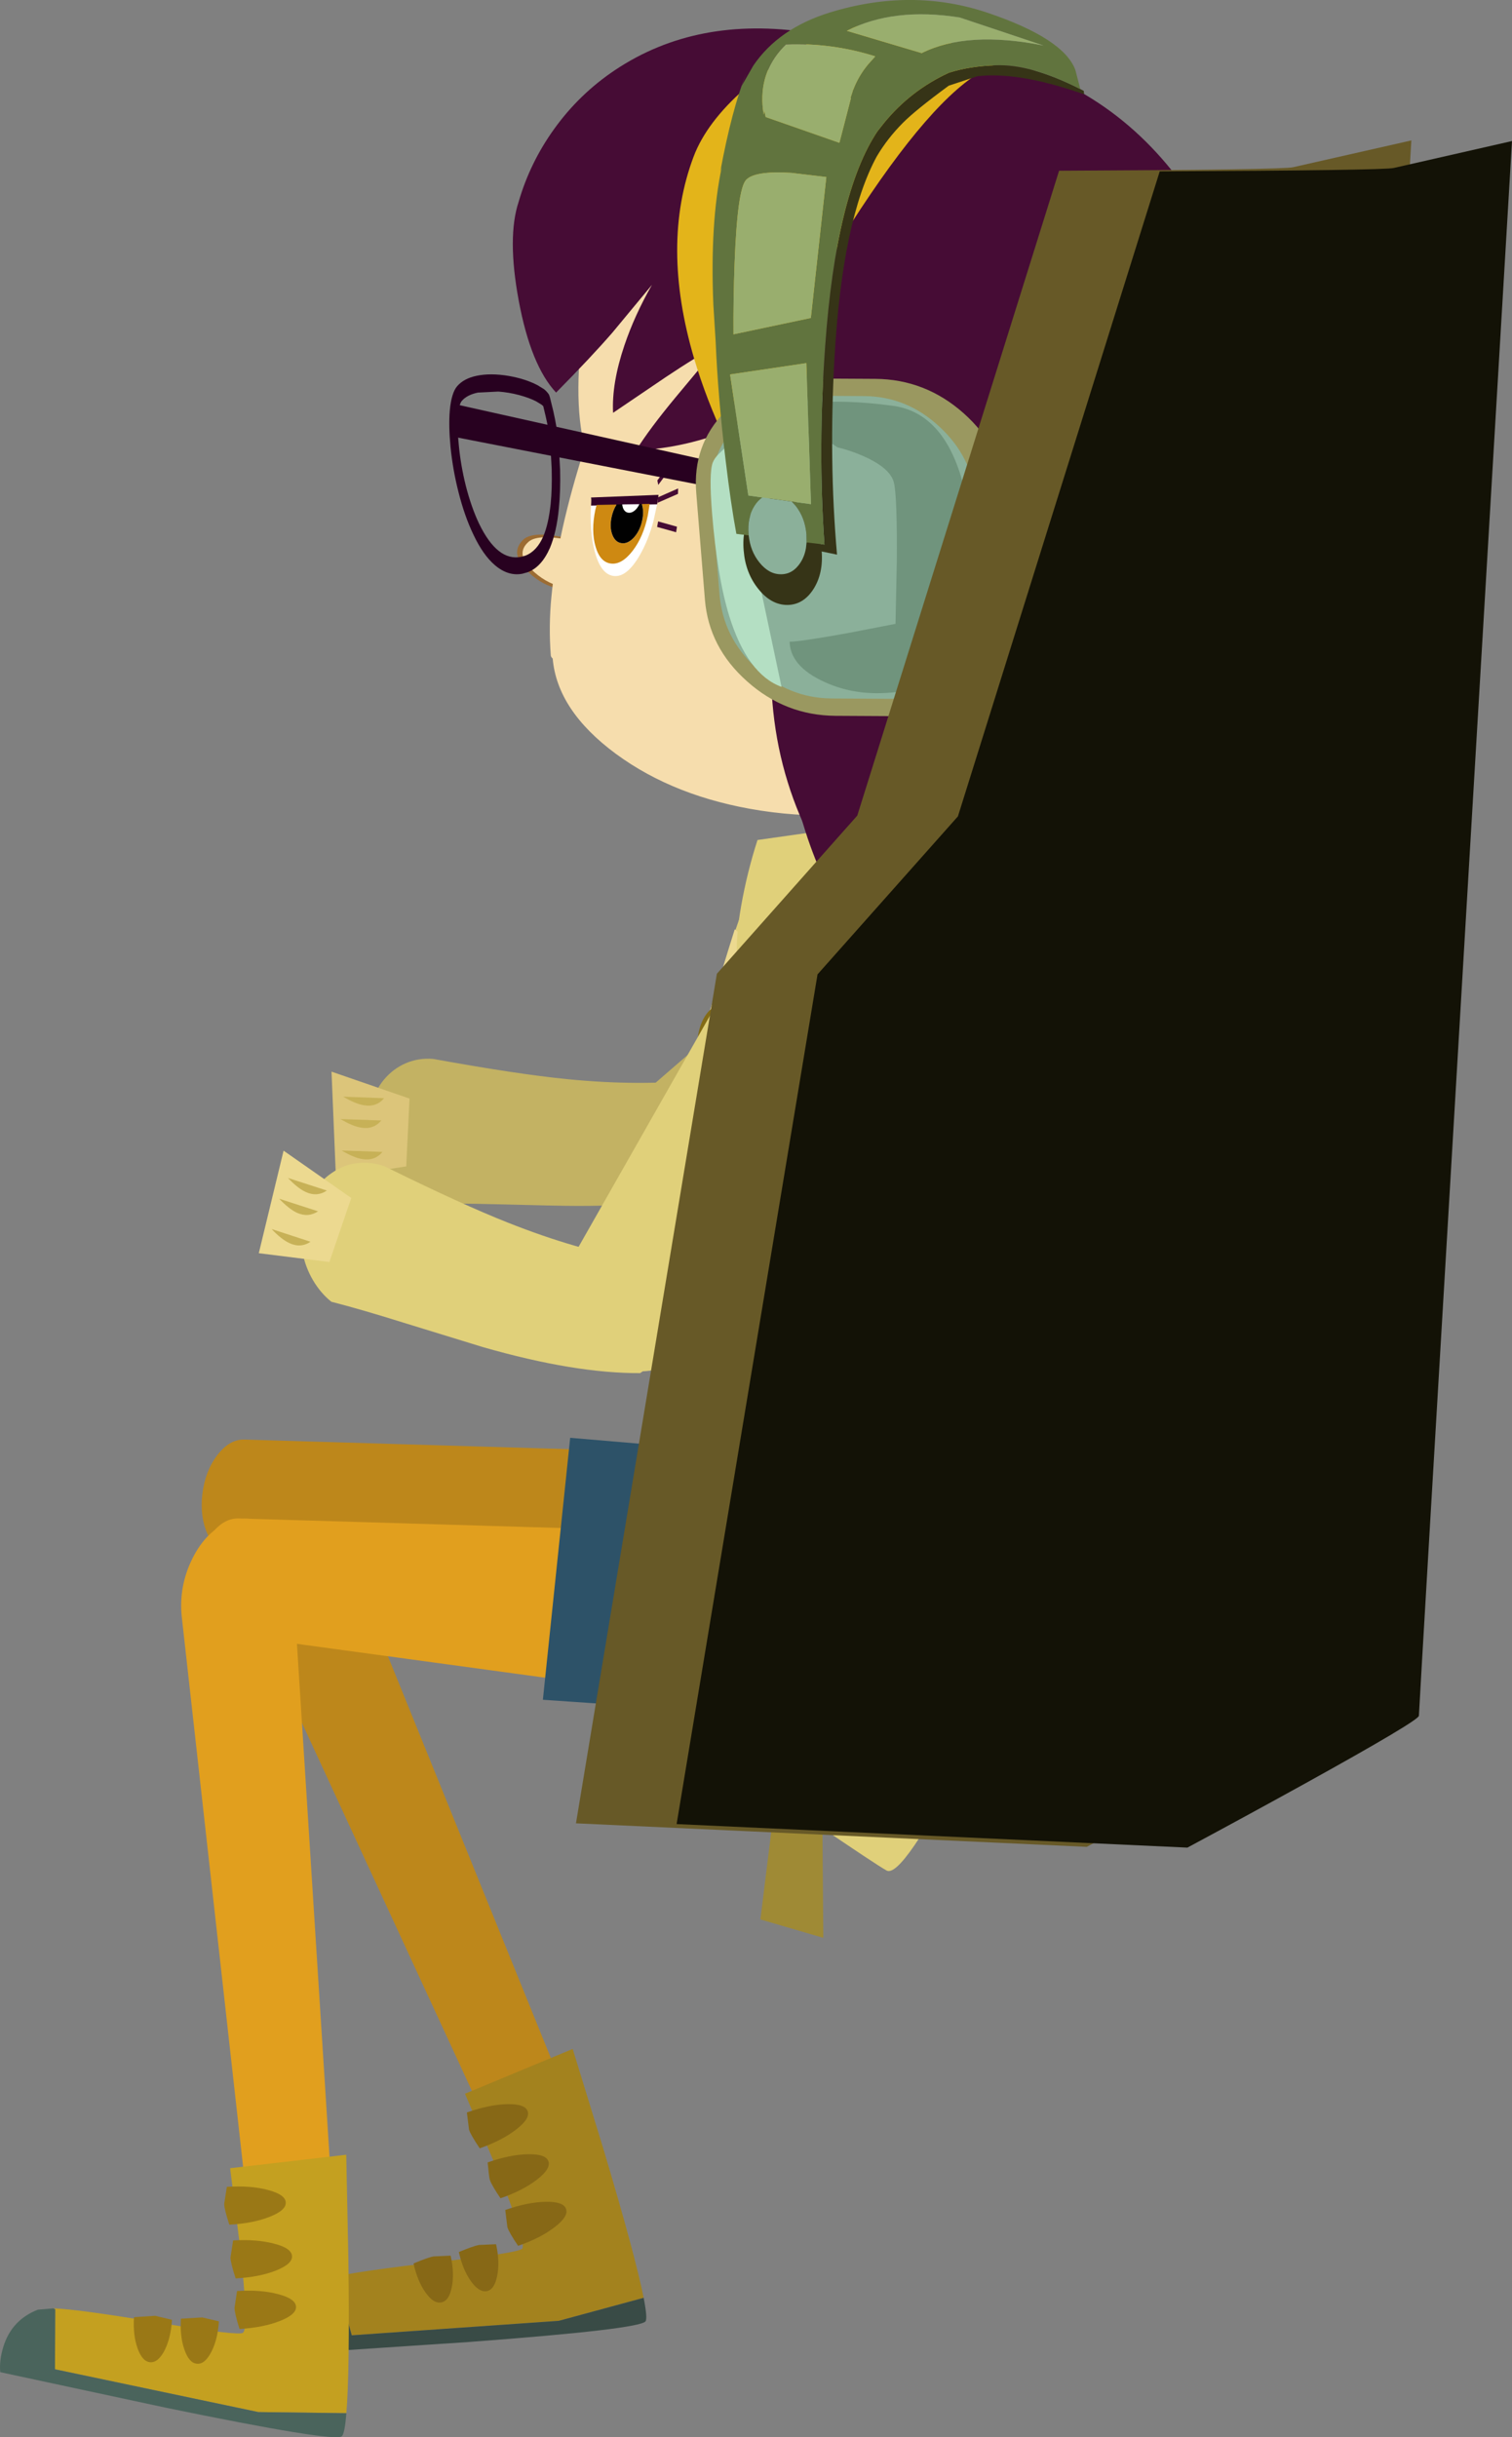 <?xml version="1.0" encoding="UTF-8" standalone="no"?>
<svg xmlns:xlink="http://www.w3.org/1999/xlink" height="968.5px" width="600.9px" xmlns="http://www.w3.org/2000/svg">
  <rect width="100%" height="100%" fill="#808080" stroke="none"/>
  <g transform="matrix(1.0, 0.0, 0.0, 1.0, 300.45, 480.15)">
    <path d="M-209.45 141.7 Q-214.55 130.6 -212.85 118.35 -211.15 105.95 -203.5 99.7 -195.65 93.3 -186.5 97.3 -177.4 101.25 -172.6 113.1 L-74.7 354.5 Q-72.25 360.55 -74.85 366.9 -77.45 373.25 -83.5 376.2 -87.4 378.05 -91.5 377.9 -95.6 377.7 -99.0 375.5 -102.5 373.2 -104.3 369.35 L-209.45 141.7" fill="#bd871b" fill-rule="evenodd" stroke="none"/>
    <path d="M-115.65 351.85 L-72.85 334.05 -60.7 373.6 Q-47.9 416.45 -44.65 432.95 L-78.4 442.1 -160.65 447.85 -167.05 424.95 -167.75 424.7 Q-158.65 422.4 -124.2 418.45 -94.2 415.05 -92.9 413.4 -91.1 411.05 -103.2 381.2 L-115.65 351.85" fill="#a3821e" fill-rule="evenodd" stroke="none"/>
    <path d="M-43.9 442.3 Q-46.35 445.45 -114.0 450.5 L-181.15 454.95 Q-182.85 450.65 -182.75 445.0 -182.55 433.65 -173.55 426.85 -172.1 425.75 -167.75 424.7 L-167.05 424.95 -160.65 447.85 -78.4 442.1 -44.65 432.95 Q-43.05 441.15 -43.9 442.3" fill="#394b46" fill-rule="evenodd" stroke="none"/>
    <path d="M-90.75 358.8 Q-89.7 361.75 -95.3 366.05 -100.85 370.4 -109.8 373.55 -113.4 368.2 -114.05 366.15 L-114.9 359.3 Q-105.95 356.15 -98.85 356.0 -91.8 355.85 -90.75 358.8" fill="#876816" fill-rule="evenodd" stroke="none"/>
    <path d="M-82.5 378.7 Q-81.45 381.65 -87.0 385.95 -92.6 390.3 -101.55 393.4 -105.15 388.05 -105.8 386.0 -106.1 385.0 -106.65 379.15 -97.65 376.0 -90.6 375.9 -83.55 375.75 -82.5 378.7" fill="#876816" fill-rule="evenodd" stroke="none"/>
    <path d="M-80.0 404.85 Q-85.6 409.2 -94.55 412.3 -98.15 407.0 -98.8 404.9 L-99.65 398.05 Q-90.65 394.9 -83.6 394.8 -76.55 394.65 -75.5 397.6 -74.4 400.55 -80.0 404.85" fill="#876816" fill-rule="evenodd" stroke="none"/>
    <path d="M-106.95 430.3 Q-110.05 430.9 -113.3 426.35 -116.55 421.8 -118.1 414.75 -112.3 412.35 -110.1 411.95 L-103.3 411.65 Q-101.75 418.7 -102.85 424.15 -103.9 429.65 -106.95 430.3" fill="#876816" fill-rule="evenodd" stroke="none"/>
    <path d="M-120.9 428.7 Q-121.95 434.15 -125.0 434.75 -128.05 435.45 -131.3 430.9 -134.55 426.35 -136.1 419.3 -130.25 416.85 -128.15 416.5 L-121.35 416.2 Q-119.8 423.25 -120.9 428.7" fill="#876816" fill-rule="evenodd" stroke="none"/>
    <path d="M33.1 159.95 Q21.85 169.25 7.8 167.35 L-209.25 137.75 Q-214.85 136.45 -217.95 129.55 -221.05 122.65 -220.05 113.7 -218.95 104.45 -214.1 98.1 -209.2 91.7 -203.25 91.9 L14.4 98.35 Q28.5 98.75 37.8 109.65 47.15 120.65 45.75 135.6 44.35 150.6 33.1 159.95" fill="#bd871b" fill-rule="evenodd" stroke="none"/>
    <path d="M-192.25 127.65 Q-184.9 134.3 -184.1 147.05 L-167.6 406.55 Q-167.2 413.05 -171.7 418.2 -176.15 423.4 -182.9 424.3 -187.15 424.85 -191.0 423.35 -194.85 421.85 -197.4 418.7 -200.0 415.4 -200.45 411.2 L-228.2 162.45 Q-229.5 150.3 -224.0 139.2 -218.45 128.05 -209.15 124.55 -199.65 121.0 -192.25 127.65" fill="#e19f1e" fill-rule="evenodd" stroke="none"/>
    <path d="M12.05 129.7 Q26.15 130.05 35.45 141.0 44.8 152.0 43.4 166.95 42.0 181.95 30.7 191.3 19.45 200.6 5.4 198.7 L-211.6 169.1 Q-217.2 167.85 -220.3 160.9 -223.4 153.95 -222.4 145.0 -221.35 135.85 -216.45 129.45 -211.6 123.1 -205.6 123.25 L12.05 129.7" fill="#e19f1e" fill-rule="evenodd" stroke="none"/>
    <path d="M35.1 100.5 L21.55 202.6 -84.7 195.3 -73.85 91.2 35.1 100.5" fill="#2d5268" fill-rule="evenodd" stroke="none"/>
    <path d="M21.05 65.75 Q41.1 51.1 65.8 54.95 90.5 58.75 105.35 78.75 120.25 98.75 116.65 123.25 113.0 147.7 93.0 162.3 72.95 176.95 48.3 173.1 23.6 169.3 8.7 149.3 -6.2 129.3 -2.55 104.85 1.05 80.3 21.05 65.75" fill="#e0d07a" fill-rule="evenodd" stroke="none"/>
    <path d="M6.8 97.65 Q35.7 97.05 63.15 102.35 118.1 113.15 110.8 143.15 102.3 178.4 80.15 222.95 70.6 242.05 63.0 253.1 54.95 264.85 51.9 263.15 43.5 258.5 -48.35 194.85 L6.8 97.65" fill="#e0d07a" fill-rule="evenodd" stroke="none"/>
    <path d="M15.4 93.85 Q17.7 96.85 18.65 99.45 L-21.6 213.3 -48.35 194.85 -5.75 95.7 -10.7 88.15 4.0 85.9 Q10.8 87.85 15.4 93.85" fill="#ecd990" fill-rule="evenodd" stroke="none"/>
    <path d="M-12.05 107.55 L6.65 108.95 Q3.1 112.4 -2.6 111.4 -6.5 110.65 -12.05 107.55" fill="#c7b157" fill-rule="evenodd" stroke="none"/>
    <path d="M-2.65 130.95 Q-6.2 134.4 -11.9 133.35 -15.8 132.65 -21.35 129.55 L-2.65 130.95" fill="#c7b157" fill-rule="evenodd" stroke="none"/>
    <path d="M-11.95 152.85 Q-15.5 156.4 -21.2 155.35 -25.05 154.65 -30.65 151.5 L-11.95 152.85" fill="#c7b157" fill-rule="evenodd" stroke="none"/>
    <path d="M-21.25 174.85 Q-24.8 178.35 -30.5 177.3 -34.4 176.55 -39.9 173.5 L-21.25 174.85" fill="#c7b157" fill-rule="evenodd" stroke="none"/>
    <path d="M-30.5 196.85 Q-34.05 200.3 -39.75 199.3 -43.7 198.55 -49.2 195.45 L-30.5 196.85" fill="#c7b157" fill-rule="evenodd" stroke="none"/>
    <path d="M1.75 282.6 L25.15 93.65 26.75 289.9 1.75 282.6" fill="#9f8a35" fill-rule="evenodd" stroke="none"/>
    <path d="M-3.15 246.75 L-22.0 243.85 23.75 95.7 -3.15 246.75" fill="#9f8a35" fill-rule="evenodd" stroke="none"/>
    <path d="M95.3 -121.95 Q107.15 -112.5 106.8 -98.75 106.5 -84.95 94.15 -75.4 L-16.2 9.5 Q-21.4 13.45 -28.0 14.6 -34.35 15.7 -40.85 14.05 -50.95 11.35 -57.7 3.1 -65.25 -6.15 -64.7 -17.55 -64.2 -28.9 -55.85 -36.1 L41.85 -120.65 Q52.75 -130.1 68.3 -130.55 84.0 -131.05 95.3 -121.95" fill="#c3b263" fill-rule="evenodd" stroke="none"/>
    <path d="M-147.8 -51.2 Q-144.2 -55.45 -139.3 -57.6 -134.1 -59.85 -128.25 -59.35 -94.95 -53.3 -75.3 -51.35 -45.7 -48.4 -21.1 -51.2 -11.65 -51.6 -5.85 -44.35 -0.05 -37.0 -1.3 -26.05 -1.65 -20.9 -3.55 -16.2 -5.35 -11.75 -8.4 -8.2 -33.15 -0.85 -71.05 -0.95 -78.2 -0.95 -102.8 -1.6 -122.25 -2.1 -133.9 -1.75 -139.0 -3.8 -143.3 -7.95 -147.55 -12.0 -150.25 -17.35 -153.05 -22.85 -153.8 -29.0 -154.55 -35.5 -152.95 -41.3 -151.35 -46.9 -147.8 -51.2" fill="#c3b263" fill-rule="evenodd" stroke="none"/>
    <path d="M-166.95 -12.35 L-168.7 -54.3 -137.7 -43.6 -139.0 -16.65 -166.95 -12.35" fill="#dcc57a" fill-rule="evenodd" stroke="none"/>
    <path d="M-155.8 -40.95 Q-159.15 -41.45 -164.05 -44.35 L-147.8 -43.75 Q-150.85 -40.1 -155.8 -40.95" fill="#c7b157" fill-rule="evenodd" stroke="none"/>
    <path d="M-156.9 -32.05 Q-160.3 -32.55 -165.1 -35.45 L-148.9 -34.9 Q-151.95 -31.25 -156.9 -32.05" fill="#c7b157" fill-rule="evenodd" stroke="none"/>
    <path d="M-156.45 -19.55 Q-159.85 -20.1 -164.65 -22.95 L-148.45 -22.4 Q-151.5 -18.75 -156.45 -19.55" fill="#c7b157" fill-rule="evenodd" stroke="none"/>
    <path d="M65.25 -139.6 Q71.6 -136.5 78.9 -130.95 93.4 -119.65 97.9 -106.9 102.4 -94.15 106.9 -1.9 109.15 44.3 110.5 87.9 L-3.3 97.3 Q-10.05 71.3 -16.3 41.0 -28.8 -19.6 -26.35 -41.15 -23.85 -62.7 -11.55 -100.45 -5.4 -119.25 0.25 -133.8 L65.25 -139.6" fill="#e0d07a" fill-rule="evenodd" stroke="none"/>
    <path d="M110.3 62.25 Q122.55 70.55 123.65 79.4 109.15 84.75 84.75 83.75 L45.05 82.0 30.65 83.85 10.45 86.85 Q-16.2 90.3 -22.35 85.2 -26.8 80.55 -24.05 75.4 -21.7 70.9 -14.5 66.75 -8.15 63.05 -0.2 60.75 7.45 58.55 12.2 58.85 L92.05 55.3 Q98.9 54.4 110.3 62.25" fill="#e0d07a" fill-rule="evenodd" stroke="none"/>
    <path d="M-8.45 -110.85 L7.1 -98.65 Q1.7 -71.15 -1.6 -37.8 -8.25 28.95 2.05 58.35 -4.35 65.65 -4.1 74.4 -3.85 83.55 4.0 85.9 L-10.7 88.15 -18.4 87.8 Q-26.05 86.05 -25.95 79.0 -25.85 71.95 -19.9 67.35 L-15.8 64.95 -13.95 64.2 Q-18.45 41.1 -22.1 14.7 -29.45 -37.95 -25.2 -53.8 -18.45 -79.15 -8.45 -110.85" fill="#ecd990" fill-rule="evenodd" stroke="none"/>
    <path d="M-14.2 -82.3 L4.5 -80.9 Q0.95 -77.45 -4.75 -78.5 -8.65 -79.2 -14.2 -82.3" fill="#c7b157" fill-rule="evenodd" stroke="none"/>
    <path d="M-16.7 -65.3 L2.0 -63.95 Q-1.55 -60.45 -7.25 -61.5 -11.1 -62.2 -16.7 -65.3" fill="#c7b157" fill-rule="evenodd" stroke="none"/>
    <path d="M-0.75 -45.5 Q-4.3 -42.05 -10.0 -43.05 -13.9 -43.8 -19.45 -46.9 L-0.75 -45.5" fill="#c7b157" fill-rule="evenodd" stroke="none"/>
    <path d="M-3.45 -27.0 Q-7.0 -23.55 -12.7 -24.6 -16.65 -25.3 -22.15 -28.4 L-3.45 -27.0" fill="#c7b157" fill-rule="evenodd" stroke="none"/>
    <path d="M-1.75 -7.9 Q-5.3 -4.4 -11.0 -5.4 -14.95 -6.15 -20.45 -9.3 L-1.75 -7.9" fill="#c7b157" fill-rule="evenodd" stroke="none"/>
    <path d="M-3.85 11.4 Q-7.4 14.9 -13.1 13.85 -17.05 13.15 -22.55 10.05 L-3.85 11.4" fill="#c7b157" fill-rule="evenodd" stroke="none"/>
    <path d="M-3.3 33.05 Q-6.85 36.5 -12.55 35.45 -16.45 34.75 -22.0 31.65 L-3.3 33.05" fill="#c7b157" fill-rule="evenodd" stroke="none"/>
    <path d="M-18.65 49.95 L0.05 51.3 Q-3.5 54.8 -9.2 53.75 -13.1 53.0 -18.65 49.95" fill="#c7b157" fill-rule="evenodd" stroke="none"/>
    <path d="M-3.75 71.9 Q-7.3 75.35 -13.0 74.3 -16.85 73.6 -22.45 70.5 L-3.75 71.9" fill="#c7b157" fill-rule="evenodd" stroke="none"/>
    <path d="M-23.1 -68.2 Q-22.3 -73.55 -19.8 -77.05 -17.3 -80.5 -14.55 -80.1 -11.8 -79.7 -10.4 -75.55 -9.0 -71.5 -9.8 -66.15 -10.6 -60.8 -13.1 -57.35 -15.6 -53.85 -18.35 -54.25 -21.1 -54.65 -22.5 -58.75 -23.9 -62.85 -23.1 -68.2" fill="#836b16" fill-rule="evenodd" stroke="none"/>
    <path d="M-26.55 -16.7 Q-27.55 -22.0 -26.3 -26.1 -25.1 -30.2 -22.35 -30.75 -19.6 -31.25 -16.95 -27.8 -14.3 -24.4 -13.35 -19.1 -12.35 -13.8 -13.55 -9.65 -14.8 -5.5 -17.55 -5.0 -20.3 -4.5 -22.9 -7.9 -25.55 -11.3 -26.55 -16.7" fill="#836b16" fill-rule="evenodd" stroke="none"/>
    <path d="M-22.05 34.6 Q-23.05 29.3 -21.8 25.15 -20.6 21.05 -17.85 20.55 -15.1 20.05 -12.45 23.45 -9.8 26.95 -8.85 32.25 -7.85 37.55 -9.05 41.7 -10.25 45.8 -13.0 46.25 -15.75 46.8 -18.4 43.4 -21.05 39.95 -22.05 34.6" fill="#836b16" fill-rule="evenodd" stroke="none"/>
    <path d="M21.7 -135.65 L20.95 -176.55 58.35 -176.45 59.6 -138.85 21.7 -135.65" fill="#e9c790" fill-rule="evenodd" stroke="none"/>
    <path d="M69.15 -124.35 Q54.7 -110.15 38.55 -97.0 6.3 -70.8 -2.15 -76.3 -10.6 -81.8 -5.85 -112.4 -3.45 -127.65 0.65 -141.85 L69.15 -124.35" fill="#c7b157" fill-rule="evenodd" stroke="none"/>
    <path d="M64.4 -155.4 L69.1 -130.8 Q54.65 -118.15 38.5 -106.5 6.2 -83.15 -2.25 -88.05 -10.7 -92.95 -5.9 -120.15 -3.5 -133.7 0.6 -146.35 L64.4 -155.4" fill="#e0d07a" fill-rule="evenodd" stroke="none"/>
    <path d="M12.4 -118.7 Q14.65 -102.85 7.5 -84.35 L12.4 -118.7" fill="#c7b157" fill-rule="evenodd" stroke="none"/>
    <path d="M33.6 -109.05 Q33.65 -100.9 30.55 -95.6 L31.05 -122.5 Q33.55 -116.45 33.6 -109.05" fill="#c7b157" fill-rule="evenodd" stroke="none"/>
    <path d="M45.95 -132.2 Q48.45 -127.3 49.3 -120.15 49.8 -115.95 49.85 -107.55 L45.95 -132.2" fill="#c7b157" fill-rule="evenodd" stroke="none"/>
    <path d="M-92.55 -265.65 Q-90.0 -268.15 -83.0 -267.6 -79.05 -267.35 -72.9 -265.85 L-79.9 -246.55 Q-86.4 -248.45 -91.5 -253.85 -97.8 -260.5 -92.55 -265.65" fill="#9c6c33" fill-rule="evenodd" stroke="none"/>
    <path d="M-89.25 -253.85 Q-95.65 -260.1 -90.45 -264.8 -86.35 -268.5 -70.8 -264.8 L-77.55 -247.0 Q-84.05 -248.75 -89.25 -253.85" fill="#f6ddad" fill-rule="evenodd" stroke="none"/>
    <path d="M-84.25 -325.5 Q-83.1 -324.6 -82.25 -323.3 L-81.9 -322.25 -80.55 -316.75 Q-79.1 -310.3 -78.6 -305.25 L-78.4 -303.5 -77.85 -293.45 Q-77.65 -285.0 -78.35 -278.05 -79.25 -268.75 -81.9 -262.4 -85.25 -254.8 -90.75 -252.75 L-92.55 -252.25 -92.65 -252.2 Q-98.4 -251.0 -103.75 -255.55 -108.5 -259.6 -112.35 -267.8 -115.85 -275.1 -118.25 -284.65 -120.5 -293.5 -121.4 -302.5 -122.2 -310.85 -121.7 -316.95 -121.05 -324.05 -118.75 -326.7 -116.1 -329.75 -111.1 -330.8 -105.5 -332.0 -98.2 -330.75 -91.65 -329.6 -86.85 -327.1 L-84.25 -325.5 M-87.35 -320.65 Q-90.05 -322.05 -94.1 -323.15 -98.25 -324.25 -102.4 -324.55 L-110.4 -324.15 -110.5 -324.15 Q-114.85 -323.25 -116.9 -320.85 -118.0 -319.65 -118.4 -315.15 -118.85 -310.1 -118.1 -303.15 -117.35 -295.25 -115.35 -287.2 -113.15 -278.6 -110.1 -272.15 -102.75 -256.9 -93.25 -258.9 L-91.65 -259.35 Q-87.05 -261.15 -84.5 -267.1 -82.45 -271.95 -81.6 -279.95 -81.0 -286.05 -81.2 -293.75 L-81.7 -303.25 -81.8 -304.55 Q-82.3 -309.1 -83.55 -314.55 L-84.55 -318.75 -85.15 -319.3 -87.35 -320.65" fill="#280120" fill-rule="evenodd" stroke="none"/>
    <path d="M143.8 -417.7 Q172.3 -386.15 173.55 -350.15 175.7 -289.3 140.35 -243.55 131.35 -231.85 114.6 -215.45 101.6 -202.65 100.1 -198.35 98.5 -187.35 89.9 -178.35 81.6 -169.65 68.0 -164.1 39.2 -152.3 1.75 -158.05 -32.2 -163.3 -55.7 -180.6 -79.0 -197.8 -80.8 -218.45 -81.45 -219.05 -81.55 -219.6 -82.45 -231.45 -81.3 -243.1 -78.85 -268.7 -68.05 -302.3 -73.25 -322.65 -67.8 -356.95 -65.0 -374.35 -60.75 -390.85 -59.8 -397.5 -57.65 -403.95 L-57.05 -408.35 Q-37.6 -450.3 1.65 -463.15 36.6 -474.6 77.55 -460.75 116.75 -447.55 143.8 -417.7" fill="#f6ddad" fill-rule="evenodd" stroke="none"/>
    <path d="M84.65 -454.45 Q89.0 -458.7 100.65 -455.35 148.45 -441.9 176.45 -396.5 187.2 -379.0 192.75 -360.05 197.7 -343.3 196.9 -331.75 196.0 -314.15 190.9 -296.0 185.9 -278.05 177.55 -262.25 168.05 -240.9 152.7 -218.95 132.2 -189.5 117.6 -186.55 114.35 -205.05 118.75 -238.2 119.9 -247.2 122.55 -265.15 124.65 -280.6 125.1 -290.7 125.2 -297.2 126.05 -315.1 126.7 -332.8 126.3 -344.9 125.0 -381.9 113.2 -394.5 L84.65 -454.45" fill="#460c35" fill-rule="evenodd" stroke="none"/>
    <path d="M-39.3 -279.75 L-40.8 -272.9 Q-42.85 -265.35 -46.15 -259.6 -51.4 -250.45 -56.75 -251.3 -62.1 -252.1 -64.45 -262.45 -65.5 -267.1 -65.65 -272.45 -65.8 -275.75 -65.55 -279.25 L-39.3 -279.75" fill="#ffffff" fill-rule="evenodd" stroke="none"/>
    <path d="M-65.6 -282.45 L-64.75 -286.55 Q-62.7 -300.25 -57.5 -309.4 -52.25 -318.55 -46.9 -317.7 -41.55 -316.9 -39.2 -306.55 -37.1 -297.5 -38.75 -283.5 L-65.6 -282.45" fill="#f6ddad" fill-rule="evenodd" stroke="none"/>
    <path d="M-65.6 -282.45 L-38.75 -283.5 -38.85 -282.5 -39.3 -279.75 -65.55 -279.25 Q-65.35 -282.2 -65.6 -282.45" fill="#320128" fill-rule="evenodd" stroke="none"/>
    <path d="M-31.3 -297.65 L-38.85 -287.45 -39.2 -289.25 -31.65 -299.4 -31.3 -297.65" fill="#460c35" fill-rule="evenodd" stroke="none"/>
    <path d="M-31.0 -283.9 L-39.1 -280.35 -39.0 -282.5 -30.95 -286.05 -31.0 -283.9" fill="#460c35" fill-rule="evenodd" stroke="none"/>
    <path d="M-31.4 -270.85 L-31.75 -268.65 -39.3 -270.75 -38.9 -272.95 -31.4 -270.85" fill="#460c35" fill-rule="evenodd" stroke="none"/>
    <path d="M53.3 -459.15 Q67.65 -453.55 90.7 -451.85 93.85 -437.8 117.2 -436.85 143.75 -435.8 120.05 -416.05 96.35 -396.35 67.85 -369.4 L41.55 -344.55 Q26.95 -331.35 15.3 -323.3 -14.5 -302.75 -47.7 -301.15 -42.3 -309.8 -31.8 -322.45 L-14.2 -343.55 Q-23.45 -338.6 -35.85 -330.3 L-56.8 -316.1 Q-57.4 -327.8 -52.3 -342.9 -48.25 -354.9 -41.35 -366.95 L-57.05 -348.0 Q-65.5 -338.25 -79.45 -324.15 -89.5 -334.9 -94.3 -360.7 -99.0 -386.0 -94.3 -400.05 -89.8 -415.55 -80.25 -428.85 -70.2 -442.85 -55.95 -452.35 -23.4 -474.05 21.05 -467.2 40.0 -464.25 53.3 -459.15" fill="#460c35" fill-rule="evenodd" stroke="none"/>
    <path d="M47.3 -397.55 Q53.1 -399.35 57.05 -395.65 69.75 -383.8 59.75 -320.9 36.9 -199.05 53.25 -133.2 57.6 -115.5 64.4 -104.35 L66.85 -100.5 Q66.95 -100.2 64.7 -101.5 56.2 -106.4 45.9 -123.0 40.75 -131.3 37.3 -138.6 L41.6 -106.2 Q16.55 -139.7 10.95 -192.45 6.5 -234.55 14.65 -287.1 20.45 -324.6 32.0 -363.55 37.75 -383.0 42.35 -394.95 L47.3 -397.55" fill="#460c35" fill-rule="evenodd" stroke="none"/>
    <path d="M47.2 -467.3 Q64.3 -466.1 79.25 -462.85 83.4 -461.95 97.3 -455.55 L91.15 -452.6 Q69.95 -441.45 37.6 -391.0 5.25 -340.55 33.85 -261.15 36.2 -248.4 31.75 -244.55 30.3 -243.35 28.4 -243.2 L26.7 -243.3 20.85 -250.75 Q13.6 -260.35 6.8 -271.05 -15.05 -305.35 -24.6 -337.7 -37.95 -382.95 -24.8 -417.9 -14.55 -445.05 35.65 -471.3 L38.6 -471.65 Q39.1 -470.65 39.9 -469.95 41.95 -468.1 47.2 -467.3" fill="#e3b41a" fill-rule="evenodd" stroke="none"/>
    <path d="M115.8 94.05 L-5.75 95.7 -13.2 90.0 109.35 84.05 Q112.25 83.75 114.3 88.9 115.35 91.45 115.8 94.05" fill="#9f8a35" fill-rule="evenodd" stroke="none"/>
    <path d="M-162.85 376.1 L-162.0 417.4 Q-161.4 462.05 -162.8 478.8 L-197.8 478.35 -278.6 461.35 -278.5 437.55 -279.15 437.15 Q-269.7 437.4 -235.45 443.15 -205.6 448.1 -203.9 446.85 -201.5 445.05 -205.0 413.1 L-209.0 381.45 -162.85 376.1" fill="#c4a020" fill-rule="evenodd" stroke="none"/>
    <path d="M-164.65 488.0 Q-167.85 490.35 -234.4 476.65 L-300.35 462.5 Q-300.8 457.9 -299.15 452.5 -295.85 441.7 -285.35 437.65 L-279.15 437.15 -278.5 437.55 -278.6 461.35 -197.8 478.35 -162.8 478.8 Q-163.45 487.1 -164.65 488.0" fill="#4a645c" fill-rule="evenodd" stroke="none"/>
    <path d="M-193.95 390.1 Q-187.1 391.9 -186.9 395.0 -186.65 398.15 -193.25 400.75 -199.8 403.35 -209.3 403.9 -211.3 397.85 -211.35 395.65 L-210.3 388.85 Q-200.8 388.25 -193.95 390.1" fill="#9a7816" fill-rule="evenodd" stroke="none"/>
    <path d="M-184.4 416.35 Q-184.15 419.45 -190.75 422.1 -197.3 424.7 -206.8 425.25 -208.8 419.15 -208.85 416.95 L-207.8 410.15 Q-198.3 409.6 -191.45 411.45 -184.6 413.2 -184.4 416.35" fill="#9a7816" fill-rule="evenodd" stroke="none"/>
    <path d="M-182.8 436.45 Q-182.6 439.55 -189.2 442.15 -195.75 444.75 -205.25 445.35 -207.2 439.2 -207.25 437.0 L-206.25 430.25 Q-196.75 429.65 -189.9 431.5 -183.0 433.3 -182.8 436.45" fill="#9a7816" fill-rule="evenodd" stroke="none"/>
    <path d="M-213.45 442.3 Q-213.9 449.5 -216.45 454.4 -219.0 459.4 -222.1 459.15 -225.25 458.95 -227.1 453.7 -229.0 448.45 -228.55 441.25 L-220.1 440.75 -213.45 442.3" fill="#9a7816" fill-rule="evenodd" stroke="none"/>
    <path d="M-232.1 441.7 Q-232.55 448.9 -235.05 453.85 -237.6 458.75 -240.7 458.55 -243.85 458.35 -245.75 453.1 -247.65 447.85 -247.2 440.65 L-238.75 440.1 -232.1 441.7" fill="#9a7816" fill-rule="evenodd" stroke="none"/>
    <path d="M11.05 -108.25 Q25.65 -113.95 39.25 -109.1 53.55 -104.1 57.8 -90.9 62.1 -77.8 53.65 -64.7 L-22.0 52.2 Q-25.55 57.75 -31.4 61.0 -37.0 64.15 -43.7 64.7 -54.05 65.55 -63.15 60.0 -73.35 53.75 -76.65 42.8 -79.9 31.85 -74.45 22.25 L-10.6 -90.1 Q-3.45 -102.65 11.05 -108.25" fill="#e0d07a" fill-rule="evenodd" stroke="none"/>
    <path d="M-176.15 -6.05 Q-173.1 -11.0 -168.5 -14.1 -163.9 -17.3 -158.55 -17.95 -152.95 -18.65 -147.45 -16.6 -116.95 -1.55 -98.6 5.7 -70.9 16.7 -46.45 20.8 -37.2 23.0 -33.65 31.6 -30.1 40.15 -34.3 50.3 -36.05 55.15 -39.2 59.15 -42.2 63.0 -46.05 65.5 -71.9 65.65 -108.4 55.2 L-138.8 45.85 Q-157.45 40.0 -168.75 37.15 -173.05 33.7 -176.05 28.6 -179.05 23.5 -180.2 17.65 -181.4 11.55 -180.4 5.45 -179.35 -0.9 -176.15 -6.05" fill="#e0d07a" fill-rule="evenodd" stroke="none"/>
    <path d="M-187.75 -22.9 L-160.85 -4.1 -169.55 21.35 -197.6 17.85 -187.75 -22.9" fill="#ecd990" fill-rule="evenodd" stroke="none"/>
    <path d="M-170.55 -7.05 Q-174.5 -4.4 -179.0 -6.5 -182.15 -7.95 -186.0 -12.05 L-170.55 -7.05" fill="#c7b157" fill-rule="evenodd" stroke="none"/>
    <path d="M-182.5 1.75 Q-185.65 0.25 -189.5 -3.8 L-174.05 1.2 Q-178.0 3.8 -182.5 1.75" fill="#c7b157" fill-rule="evenodd" stroke="none"/>
    <path d="M-177.05 13.3 Q-181.0 15.95 -185.5 13.8 -188.65 12.35 -192.5 8.25 L-177.05 13.3" fill="#c7b157" fill-rule="evenodd" stroke="none"/>
    <path d="M65.05 -270.4 L-120.5 -306.65 -120.15 -319.35 -119.65 -319.55 68.45 -277.6 65.05 -270.4" fill="#280120" fill-rule="evenodd" stroke="none"/>
    <path d="M181.45 -210.4 Q178.75 -205.3 173.2 -196.25 167.1 -186.25 164.7 -181.85 155.2 -164.65 153.95 -151.1 151.95 -129.55 168.5 -116.05 180.15 -106.55 204.45 -99.25 176.45 -85.25 145.45 -87.7 116.3 -90.05 87.95 -106.5 91.15 -96.4 94.1 -90.15 98.65 -80.4 103.95 -76.4 86.05 -79.75 68.45 -91.7 52.4 -102.6 40.45 -117.85 20.95 -142.3 12.6 -169.35 4.2 -196.4 6.45 -227.55 7.25 -239.1 10.1 -254.0 L15.6 -280.25 Q22.7 -313.55 22.45 -332.95 L100.45 -417.45 133.0 -386.45 Q165.65 -355.25 165.95 -354.0 L191.95 -249.3 Q198.6 -245.15 192.15 -230.0 190.5 -226.15 181.45 -210.4" fill="#460c35" fill-rule="evenodd" stroke="none"/>
    <path d="M99.25 -283.45 L102.7 -241.0 Q104.25 -222.05 91.25 -208.75 78.25 -195.4 58.35 -195.55 L31.55 -195.7 Q11.6 -195.85 -3.55 -209.4 -18.75 -222.9 -20.3 -241.85 L-23.75 -284.3 Q-25.3 -303.3 -12.3 -316.6 0.65 -329.9 20.6 -329.75 L47.4 -329.6 Q67.3 -329.45 82.5 -315.95 97.7 -302.45 99.25 -283.45" fill="#9a9860" fill-rule="evenodd" stroke="none"/>
    <path d="M90.5 -243.3 Q91.9 -226.3 80.85 -214.3 69.85 -202.35 52.85 -202.45 L29.95 -202.6 Q12.95 -202.75 -0.1 -214.85 -13.1 -226.95 -14.5 -244.0 L-17.6 -282.1 Q-19.0 -299.15 -7.95 -311.05 3.1 -323.05 20.1 -322.9 L43.0 -322.75 Q60.0 -322.65 73.0 -310.5 86.0 -298.45 87.4 -281.4 L90.5 -243.3" fill="#8bb09a" fill-rule="evenodd" stroke="none"/>
    <path d="M-17.2 -296.3 Q-16.5 -298.15 -14.6 -299.95 L-10.4 -304.05 10.15 -207.2 Q-3.45 -212.15 -10.65 -235.4 -15.4 -250.9 -17.45 -276.05 -18.75 -292.15 -17.2 -296.3" fill="#b4dfc3" fill-rule="evenodd" stroke="none"/>
    <path d="M81.9 -289.3 Q84.55 -280.0 85.95 -266.9 86.7 -259.65 87.45 -248.0 88.8 -231.55 82.4 -220.7 74.95 -208.25 58.3 -205.5 40.95 -202.75 27.1 -209.2 13.65 -215.35 13.35 -225.15 17.55 -225.15 36.9 -228.65 L55.45 -232.25 55.95 -256.7 Q56.15 -282.35 54.85 -288.2 53.55 -294.05 42.8 -298.85 37.45 -301.2 32.35 -302.4 L9.75 -317.9 Q13.15 -319.15 20.45 -319.95 34.95 -321.5 54.35 -318.9 74.25 -316.2 81.9 -289.3" fill="#70947d" fill-rule="evenodd" stroke="none"/>
    <path d="M26.1 -261.15 Q26.8 -252.25 22.8 -246.0 18.75 -239.75 12.35 -239.75 5.95 -239.8 0.9 -246.15 -4.2 -252.5 -4.9 -261.4 -5.65 -270.3 -1.6 -276.55 2.45 -282.8 8.85 -282.75 15.25 -282.75 20.3 -276.4 25.35 -270.05 26.1 -261.15" fill="#363417" fill-rule="evenodd" stroke="none"/>
    <path d="M213.45 -413.7 L260.45 -424.35 241.95 -112.6 Q223.45 199.5 223.45 201.4 223.45 203.3 177.45 228.75 154.45 241.45 131.45 253.75 L-71.55 244.4 -15.55 -93.2 40.25 -156.05 120.45 -412.3 Q209.45 -412.7 213.45 -413.7" fill="#675927" fill-rule="evenodd" stroke="none"/>
    <path d="M253.45 -413.4 L300.45 -424.1 281.95 -112.3 Q263.45 199.75 263.45 201.65 263.45 203.55 217.45 229.0 194.45 241.7 171.45 254.05 L-31.55 244.7 24.45 -92.95 80.25 -155.75 160.45 -412.05 Q249.45 -412.45 253.45 -413.4" fill="#131206" fill-rule="evenodd" stroke="none"/>
    <path d="M128.9 -444.75 L130.25 -444.05 130.4 -442.7 129.3 -443.05 Q104.05 -451.75 87.95 -449.85 L76.6 -446.1 Q63.35 -436.35 58.4 -431.35 52.3 -425.25 48.0 -418.0 34.3 -392.8 31.2 -338.0 28.9 -297.3 32.2 -259.75 L19.85 -262.3 20.1 -264.6 27.2 -263.75 Q24.55 -301.6 27.5 -342.65 31.85 -403.35 48.25 -427.95 L50.85 -431.25 Q61.45 -444.25 76.7 -451.25 84.85 -453.85 95.25 -454.2 109.2 -454.75 128.9 -444.75" fill="#363417" fill-rule="evenodd" stroke="none"/>
    <path d="M47.4 -457.75 Q30.2 -463.2 11.9 -462.5 1.65 -452.6 2.6 -438.4 L3.0 -434.6 3.3 -436.1 3.85 -433.65 33.15 -423.4 37.75 -441.2 37.55 -441.2 38.45 -443.95 38.7 -444.95 38.65 -444.5 Q40.7 -449.9 44.45 -454.45 L47.4 -457.75 M27.95 -409.8 L14.05 -411.45 Q-0.5 -412.35 -3.95 -408.65 -7.4 -404.9 -8.5 -375.7 -9.05 -361.15 -8.95 -347.3 L21.8 -353.8 27.95 -409.8 M128.9 -444.75 Q109.2 -454.75 95.25 -454.2 84.85 -453.85 76.7 -451.25 61.45 -444.25 50.85 -431.25 L48.25 -427.95 Q31.85 -403.35 27.5 -342.65 24.55 -301.6 27.2 -263.75 L20.1 -264.6 20.05 -267.8 Q19.5 -274.4 15.8 -279.1 L14.2 -280.85 21.85 -279.8 20.0 -335.85 -10.3 -331.35 -3.05 -283.25 2.6 -282.45 Q0.85 -281.3 -0.5 -279.2 -3.5 -274.55 -2.95 -267.95 L-2.9 -267.4 -7.8 -268.0 Q-9.95 -279.45 -12.05 -297.05 -15.1 -322.1 -16.05 -344.7 L-16.95 -359.1 Q-18.3 -391.6 -13.6 -413.8 L-14.2 -411.9 Q-9.7 -436.3 -3.85 -451.2 L-5.7 -446.0 -1.05 -454.1 Q9.0 -468.9 29.4 -475.2 61.95 -485.2 92.1 -475.05 122.25 -464.85 126.9 -452.4 L128.9 -444.75 M36.1 -467.9 L65.85 -459.05 Q84.0 -468.1 114.3 -462.05 L80.95 -473.2 Q54.65 -477.35 36.1 -467.9 M-16.05 -344.7 L-16.45 -362.65 Q-16.55 -394.25 -13.05 -415.65 L-12.7 -417.9 -13.6 -413.8 -12.7 -417.9 -13.05 -415.65 Q-16.55 -394.25 -16.45 -362.65 L-16.05 -344.7" fill="#61743e" fill-rule="evenodd" stroke="none"/>
    <path d="M20.1 -264.6 L19.85 -262.3 Q19.3 -259.1 17.65 -256.55 14.6 -251.9 9.85 -251.95 5.1 -251.95 1.35 -256.65 -2.25 -261.1 -2.9 -267.4 L-2.95 -267.95 Q-3.5 -274.55 -0.5 -279.2 0.85 -281.3 2.6 -282.45 L14.2 -280.85 15.8 -279.1 Q19.5 -274.4 20.05 -267.8 L20.1 -264.6" fill="#8bb09a" fill-rule="evenodd" stroke="none"/>
    <path d="M47.4 -457.75 L44.45 -454.45 Q40.7 -449.9 38.65 -444.5 L38.7 -444.95 38.45 -443.95 37.55 -441.2 37.75 -441.2 33.15 -423.4 3.85 -433.65 3.3 -436.1 3.0 -434.6 2.6 -438.4 Q1.65 -452.6 11.9 -462.5 30.2 -463.2 47.4 -457.75 M27.95 -409.8 L21.8 -353.8 -8.95 -347.3 Q-9.05 -361.15 -8.5 -375.7 -7.4 -404.9 -3.95 -408.65 -0.5 -412.35 14.05 -411.45 L27.95 -409.8 M36.1 -467.9 Q54.65 -477.35 80.95 -473.2 L114.3 -462.05 Q84.0 -468.1 65.85 -459.05 L36.1 -467.9 M14.2 -280.85 L2.6 -282.45 -3.05 -283.25 -10.3 -331.35 20.0 -335.85 21.85 -279.8 14.2 -280.85" fill="#99ae6e" fill-rule="evenodd" stroke="none"/>
    <path d="M-55.4 -279.65 Q-56.8 -277.5 -57.4 -274.6 -58.25 -270.6 -57.05 -267.55 -55.85 -264.55 -53.3 -264.3 -50.85 -264.0 -48.45 -266.65 -46.1 -269.3 -45.25 -273.3 -44.45 -276.95 -45.4 -279.85 L-42.25 -279.9 -43.0 -275.25 Q-44.75 -266.85 -49.0 -261.3 -53.3 -255.7 -57.6 -256.2 -61.95 -256.7 -63.75 -262.9 -65.6 -269.15 -63.85 -277.55 L-63.35 -279.5 -55.4 -279.65" fill="#ce8912" fill-rule="evenodd" stroke="none"/>
    <path d="M-46.35 -279.8 Q-46.85 -278.7 -47.6 -277.85 -49.1 -276.25 -50.65 -276.4 -52.2 -276.55 -52.9 -278.4 L-53.2 -279.7 -46.35 -279.8" fill="#ffffff" fill-rule="evenodd" stroke="none"/>
    <path d="M-45.4 -279.85 Q-44.45 -276.95 -45.25 -273.3 -46.1 -269.3 -48.45 -266.65 -50.85 -264.0 -53.3 -264.3 -55.85 -264.55 -57.05 -267.55 -58.25 -270.6 -57.4 -274.6 -56.8 -277.5 -55.4 -279.65 L-53.2 -279.7 -52.9 -278.4 Q-52.2 -276.55 -50.65 -276.4 -49.1 -276.25 -47.6 -277.85 -46.85 -278.7 -46.35 -279.8 L-45.4 -279.85" fill="#010101" fill-rule="evenodd" stroke="none"/>
  </g>
</svg>
